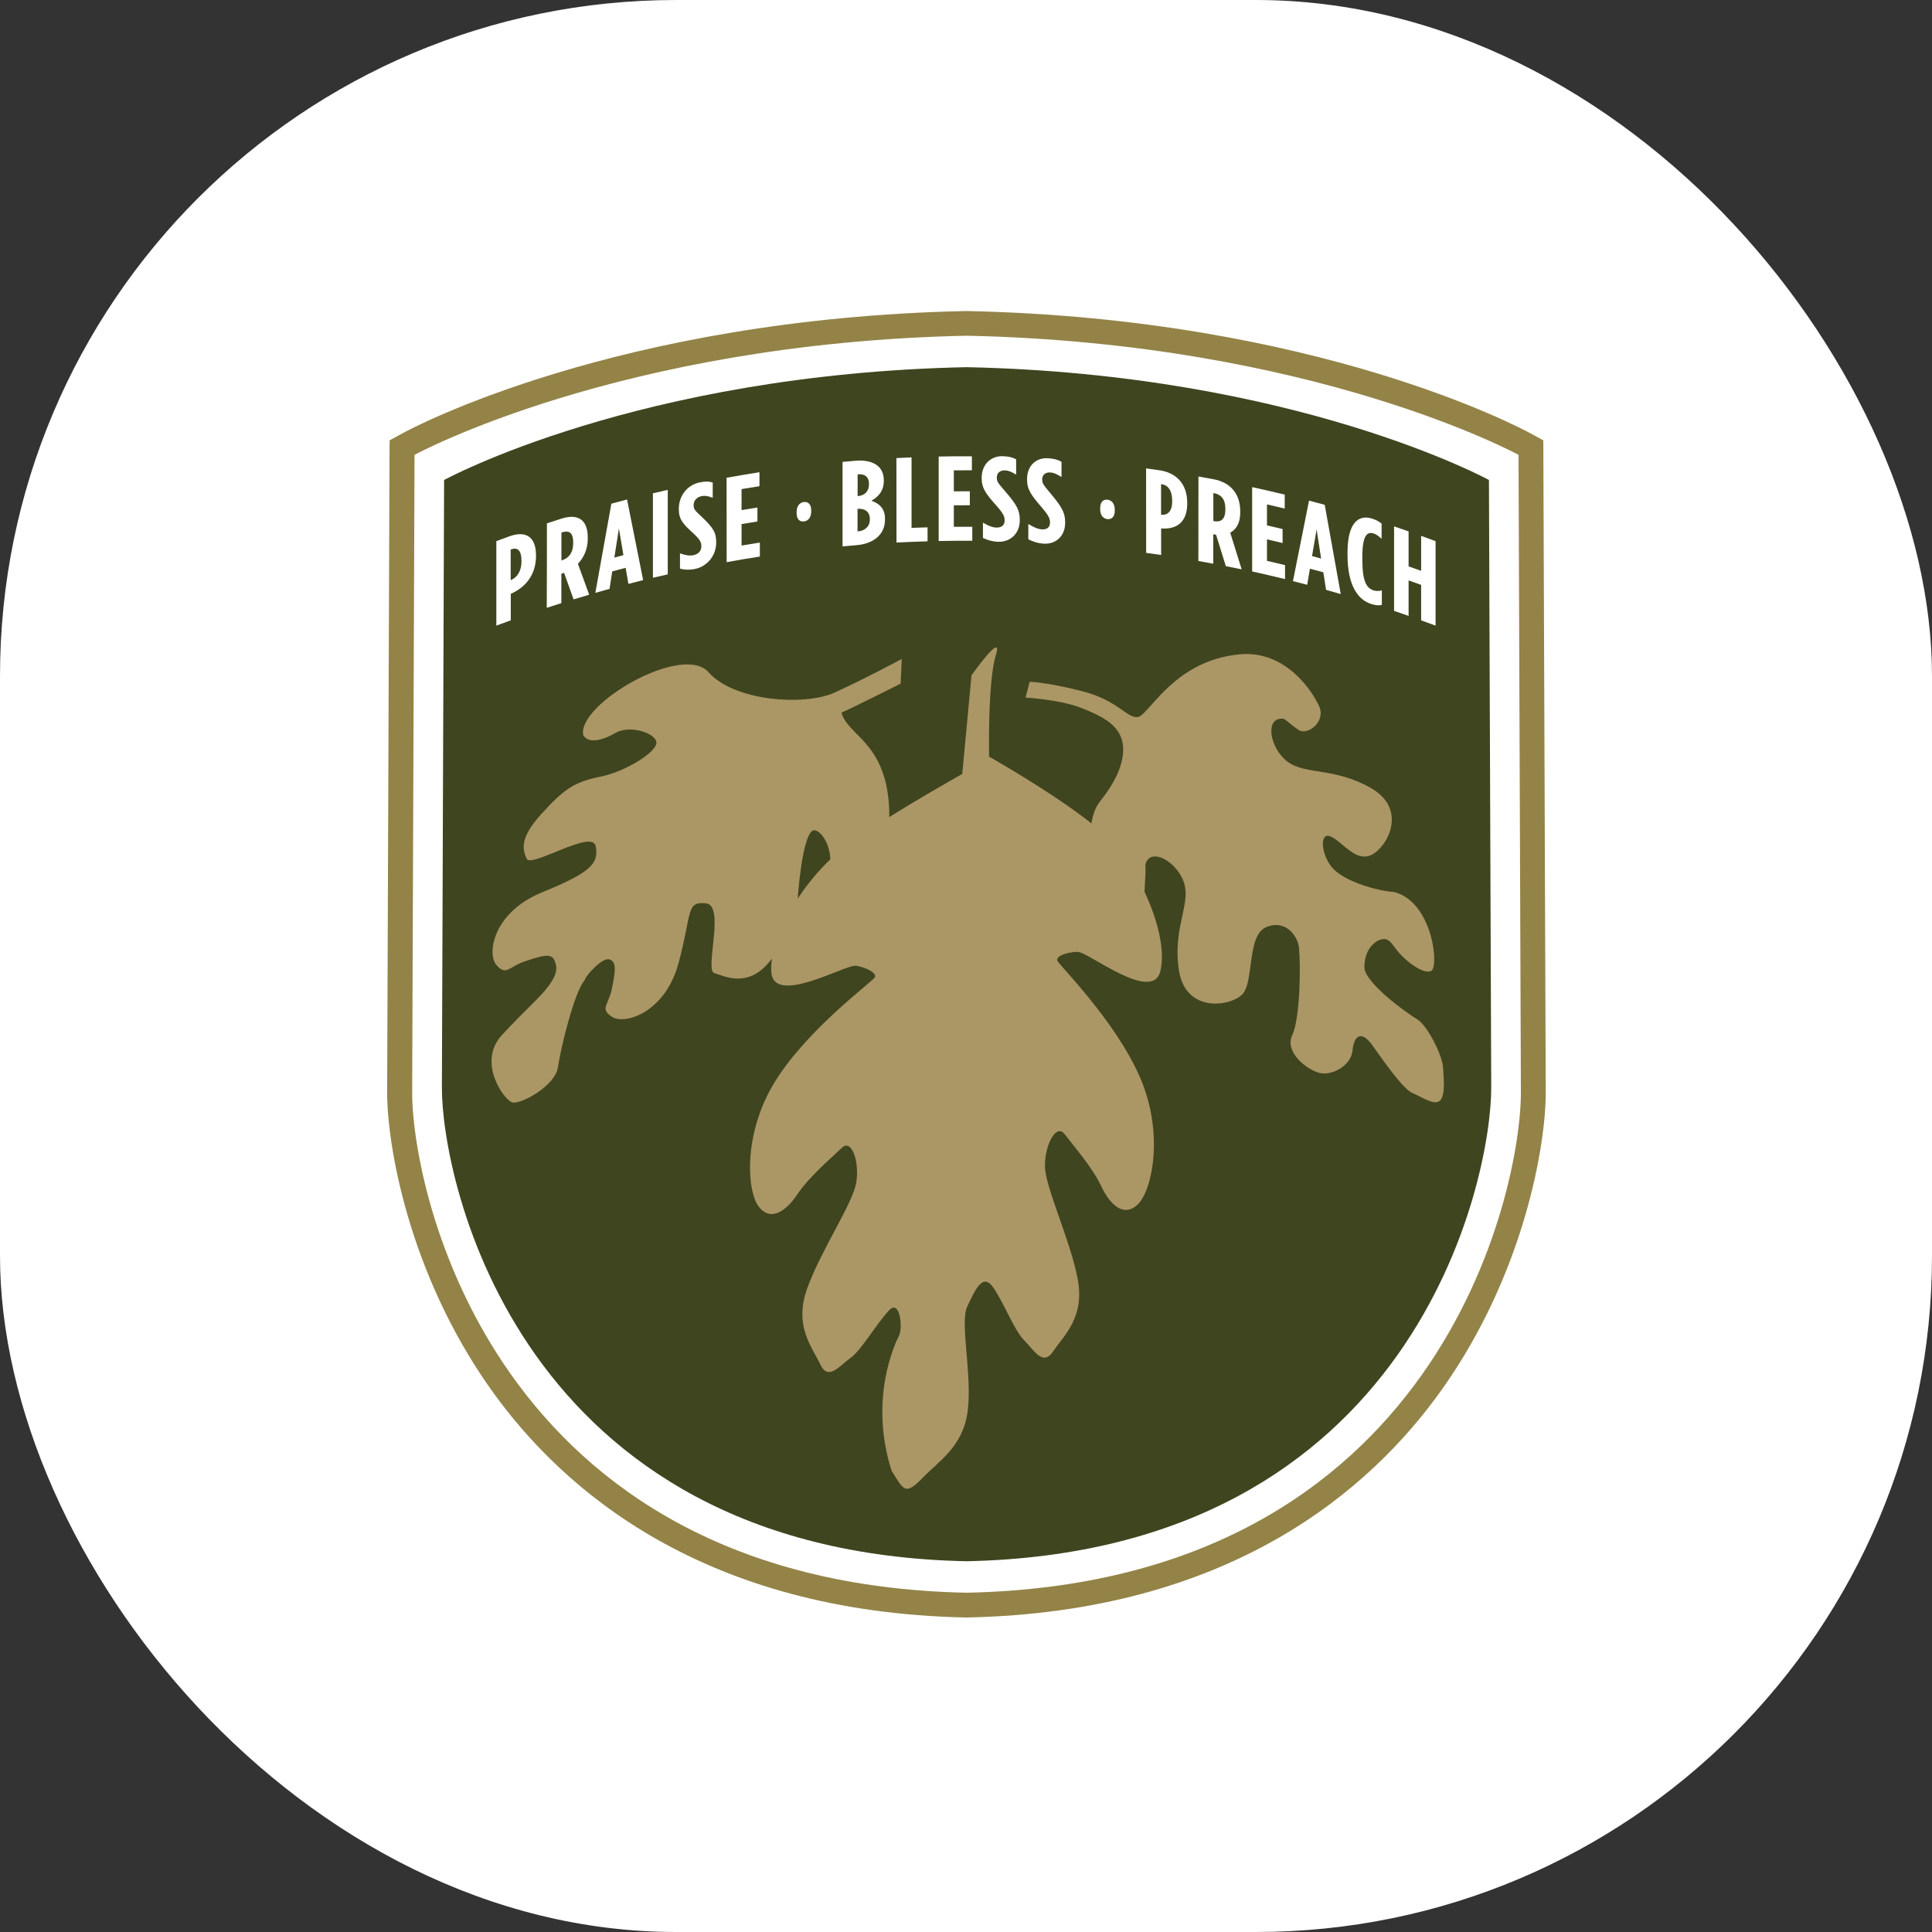 <svg xmlns="http://www.w3.org/2000/svg" version="1.1" xmlns:xlink="http://www.w3.org/1999/xlink" width="1000" height="1000"><rect width="100%" height="100%" fill="#333333" stroke="none"/><g clip-path="url(#SvgjsClipPath1007)"><rect width="1000" height="1000" fill="#ffffff"></rect><g transform="matrix(2.333,0,0,2.333,150,150)"><svg xmlns="http://www.w3.org/2000/svg" version="1.1" xmlns:xlink="http://www.w3.org/1999/xlink" width="300" height="300"><svg id="Layer_1" xmlns="http://www.w3.org/2000/svg" version="1.1" viewBox="0 0 300 300">
  <!-- Generator: Adobe Illustrator 29.6.1, SVG Export Plug-In . SVG Version: 2.1.1 Build 9)  -->
  <path d="M266.041,42.195s-42.911-23.49-115.904-25.031c-73.01,1.542-115.903,25.031-115.903,25.031,0,0-.402,114.4-.49,134.737-.088,20.354,16.835,103.105,116.393,105.149,99.576-2.044,116.498-84.795,116.411-105.149-.088-20.355-.507-134.737-.507-134.737Z" fill="#3f451f"></path>
  <path d="M150.138,10.187c77.124,1.611,122.466,26.435,122.466,26.435,0,0,.438,119.856.525,141.354.087,21.498-17.797,108.944-122.991,111.091-105.193-2.166-123.078-89.594-122.99-111.091.088-21.498.525-141.354.525-141.354,0,0,45.343-24.806,122.465-26.435ZM150.138,4.713h-.122C72.421,6.342,26.885,30.802,24.995,31.841l-2.853,1.559-.018,3.222s-.437,119.856-.525,141.354c-.052,11.519,4.69,40.154,23.013,65.965,15.925,22.434,47.128,49.422,105.386,50.618h.245c58.258-1.196,89.478-28.184,105.386-50.618,18.323-25.811,23.065-54.446,23.013-65.965-.088-21.498-.525-141.354-.525-141.354l-.017-3.222-2.853-1.559c-1.907-1.039-47.425-25.499-125.038-27.128h-.071Z" fill="#938347"></path>
  <path d="M255.854,172.453c-.158-2.598-3.448-9.25-5.74-10.619-2.31-1.368-11.708-8.09-11.708-11.589,0-3.499,1.959-5.629,3.657-6.098,1.698-.45,2.188.607,3.728,2.582,1.54,1.975,5.548,5.179,7.403,4.417,1.854-.763.402-15.296-8.156-17.531-4.007-.294-10.64-2.286-13.405-5.023-2.765-2.738-3.378-8.384-.77-7.328,2.625,1.074,5.548,5.803,9.083,4.123,3.535-1.68,8.155-10.065,0-14.793-8.155-4.73-14.63-2.893-18.638-5.942-4.008-3.049-5.092-10.065-.77-9.459,1.226.762,1.226,1.074,3.238,2.442,1.995,1.369,6.108-1.819,4.62-5.179-1.487-3.361-7.402-12.49-17.553-11.589-14.858,1.316-20.282,13.72-22.75,13.927-2.468.208-4.323-3.655-12.127-5.699-7.805-2.026-11.813-2.131-11.813-2.131l-.928,3.499s7.595.45,12.32,2.286c4.725,1.836,7.507,3.499,8.733,6.219,1.225,2.702,1.032,7.604-4.445,14.43-1.068,1.316-1.68,3.048-1.978,4.989-8.803-6.999-22.715-14.811-22.715-14.811,0,0-.315-16.664,1.487-22.45s-5.39,4.417-5.39,4.417c0,0-.804,8.696-2.047,21.878-2.748,1.542-9.625,5.457-16.188,9.563,0-.97-.017-1.975-.088-3.014-1.05-13.668-9.1-15.071-10.535-20.164,1.033-.346,13.143-6.426,13.143-6.426l.245-5.474s-8.54,4.591-15.015,7.501c-6.474,2.911-22.085,1.958-27.86-4.573s-29.172,7.119-27.79,13.963c1.278,2.148,4.725.935,7.105-.468,2.975-1.732,8.365-.26,9.083,1.819.717,2.096-6.633,6.721-12.425,7.882-5.793,1.16-8.138,2.841-13.02,8.228-4.883,5.37-4.253,7.881-3.29,9.978s14.578-6.652,15.313-2.806c.735,3.846-1.085,5.838-11.883,10.238-10.815,4.4-12.338,13.58-10.15,16.127,2.188,2.546,2.765.364,6.248-.779,3.483-1.16,5.88-1.992,6.615-.294.735,1.68.63,3.135-1.295,5.751-1.925,2.599-4.725,4.816-10.325,10.845-5.6,6.045.455,14.447,2.275,14.966,1.82.537,9.538-3.654,10.133-7.777.595-4.124,3.588-16.665,5.95-19.35.227-1.056,3.885-5.041,5.443-4.607,1.785.502,1.278,2.98.578,6.531-.7,3.551-2.8,4.417.052,6.236,2.835,1.801,11.83-.919,14.787-12.109,2.976-11.191,1.593-13.511,6.003-13.096,4.41.416-.351,14.828,1.89,15.486,2.222.659,7.21,3.308,11.952-2.2.315-.364.56-.676.84-1.006-.158,1.04-.21,2.027-.158,2.962.508,7.657,16.538-1.766,18.83-1.385,2.257.38,4.725,1.628,4.113,2.615-.612.987-14.805,11.364-22.032,22.936-7.21,11.571-6.335,24.339-3.745,27.82,2.59,3.465,6.038,1.213,8.662-2.72,2.625-3.933,7.63-8.124,9.818-10.255,2.187-2.149,4.025,3.221,3.167,7.881-.857,4.66-7.892,15.019-10.867,23.369-2.993,8.35,1.155,12.975,2.905,16.768,1.767,3.811,4.305.33,6.773-1.455,2.45-1.785,5.46-7.206,8.452-10.463,2.468-2.685,3.15,3.777,2.257,5.56-.892,1.785-6.72,14.031-1.645,29.986,2.625,4.123,2.922,5.647,6.773,1.68,3.85-3.967,9.101-7.068,10.115-14.985,1.033-7.934-1.785-19.626-.105-23.126,1.698-3.499,3.395-7.778,5.845-4.123,2.468,3.655,4.62,9.459,6.773,11.589,2.152,2.131,4.165,5.942,6.475,2.442,2.31-3.499,7.088-7.466,5.39-16.162-1.68-8.696-7.088-19.973-7.227-24.702-.158-4.73,2.467-9.77,4.322-7.328s6.16,7.328,8.155,11.589c2.013,4.261,5.093,7.015,8.173,3.967,3.08-3.049,5.845-15.556.455-28.063-5.39-12.508-17.868-24.859-18.34-25.915-.455-1.074,2.152-1.94,4.462-1.992,2.31-.053,16.765,11.641,18.41,4.14,1.016-4.643-.63-11.259-3.552-17.444.14-2.737.297-5.319.175-5.993.997-4.193,7.21-.676,8.628,4.14,1.417,4.799-2.643,10.116-1.155,19.349,1.487,9.251,11.06,8.021,13.93,5.353,2.853-2.668.98-13.269,5.477-15.053,4.498-1.785,6.983,2.269,7.21,4.607.385,3.915.28,15.626-1.505,19.402-1.785,3.777,3.377,7.778,6.16,8.384,2.765.607,6.93-1.68,7.227-5.04.315-3.361,2.013-4.417,4.323-1.213,2.31,3.205,6.772,9.753,8.942,10.671,2.152.918,4.935,2.893,6.16,1.68,1.208-1.264.805-4.815.648-7.414ZM116.483,119.913c1.715.33,3.413,3.569,3.43,6.462-2.607,2.46-5.11,5.492-7.227,8.696.42-5.889,1.662-15.572,3.798-15.158Z" fill="#ab9665"></path>
  <path d="M45.822,55.765c.945-.364,1.907-.71,2.853-1.057,3.482-1.265,5.95-.156,5.95,4.244v.052c0,4.227-2.328,7.016-5.583,8.436h-.018v5.89c-1.068.381-2.135.78-3.202,1.178v-18.743ZM49.042,64.409c1.33-.554,2.362-1.906,2.362-4.192v-.052c0-2.39-.892-3.083-2.293-2.581-.035.017-.07.017-.105.035v6.808c.017-.017.035-.017.035-.017Z" fill="#fff"></path>
  <path d="M57.043,51.814c1.102-.364,2.223-.728,3.325-1.074,3.308-1.039,5.74.017,5.74,4.227v.243c0,2.442-.963,4.279-2.188,5.578.84,2.287,1.663,4.573,2.503,6.86-1.155.329-2.31.676-3.465,1.039-.7-1.957-1.4-3.932-2.1-5.89-.017,0-.053.017-.053.017-.193.052-.367.121-.56.173v6.531c-1.085.346-2.153.693-3.238,1.039.035-6.254.035-12.49.035-18.743ZM60.438,59.99c1.4-.45,2.433-1.594,2.433-3.776v-.208c0-2.356-1.12-2.633-2.52-2.183-.035,0-.053.017-.088.017v6.219c.07-.035.122-.052.175-.069Z" fill="#fff"></path>
  <path d="M71.34,47.453c1.155-.312,2.328-.624,3.483-.935,1.19,5.959,2.38,11.918,3.57,17.895-1.085.277-2.187.554-3.272.832-.21-1.195-.42-2.373-.612-3.569-.998.26-1.978.52-2.975.797-.193,1.299-.385,2.581-.595,3.88-1.05.295-2.1.589-3.15.883,1.19-6.583,2.362-13.183,3.552-19.783ZM74.017,58.869c-.333-1.975-.665-3.95-.998-5.924-.332,2.148-.683,4.313-1.015,6.461.665-.173,1.348-.364,2.013-.537Z" fill="#fff"></path>
  <path d="M80.563,45.148c1.102-.26,2.187-.52,3.29-.762v18.743c-1.102.243-2.187.502-3.29.762v-18.743Z" fill="#fff"></path>
  <path d="M86.567,61.862v-3.395c1.155.416,2.083.589,2.975.416.945-.191,1.767-.814,1.767-1.957v-.052c0-.849-.28-1.455-1.837-2.893-2.24-2.044-3.168-3.049-3.168-5.318v-.052c0-2.997,1.978-5.335,4.603-5.872,1.33-.277,2.117-.243,2.922.017v3.395c-1.033-.398-1.645-.537-2.52-.364-.928.191-1.715.935-1.715,1.957v.052c0,.883.263,1.143,1.838,2.616,2.607,2.46,3.167,3.499,3.167,5.647v.052c0,2.945-2.083,5.283-4.69,5.82-1.295.26-2.398.191-3.343-.069Z" fill="#fff"></path>
  <path d="M96.902,41.7c2.432-.433,4.865-.849,7.298-1.23v3.101c-1.331.208-2.661.416-3.973.641v4.66c1.173-.191,2.345-.381,3.518-.572v3.101c-1.172.191-2.344.381-3.518.572v4.764c1.348-.225,2.695-.45,4.06-.658v3.101c-2.468.381-4.917.797-7.368,1.247-.017-6.236-.017-12.472-.017-18.726Z" fill="#fff"></path>
  <path d="M112.443,49.561v-.26c0-1.334.683-2.113,1.61-2.217.928-.121,1.628.485,1.628,1.836v.26c0,1.334-.682,2.113-1.628,2.217-.927.104-1.61-.502-1.61-1.836Z" fill="#fff"></path>
  <path d="M122.634,38.182c.963-.087,1.942-.173,2.905-.26,3.238-.277,6.247.832,6.247,4.313v.139c0,2.408-1.4,3.672-2.765,4.417,1.628.589,3.028,1.594,3.028,3.984v.243c0,3.326-2.643,5.353-6.37,5.647-1.015.087-2.029.173-3.045.26v-18.743ZM126.03,45.769c1.487-.121,2.468-1.022,2.468-2.65v-.052c0-1.628-.998-2.252-2.468-2.131h-.053v4.85c.017-.017.034-.017.053-.017ZM126.047,53.599c1.54-.121,2.643-1.091,2.643-2.633v-.139c0-1.559-1.102-2.356-2.643-2.235h-.088v5.006c.035.017.071.017.088,0Z" fill="#fff"></path>
  <path d="M134.582,37.334c1.12-.052,2.24-.104,3.36-.156v15.643c1.172-.052,2.363-.087,3.553-.121v3.101c-2.293.069-4.603.156-6.896.277-.017-6.254-.017-12.507-.017-18.743Z" fill="#fff"></path>
  <path d="M143.961,36.99c2.45-.052,4.917-.069,7.367-.052v3.101c-1.33,0-2.677,0-4.007.017v4.66c1.189-.017,2.362-.017,3.552-.017v3.101c-1.19,0-2.363,0-3.552.017v4.764c1.364-.017,2.729-.017,4.095,0v3.101c-2.485-.017-4.97,0-7.455.052v-18.743Z" fill="#fff"></path>
  <path d="M153.778,55.056v-3.395c1.19.693,2.118,1.074,3.028,1.091.963.017,1.786-.416,1.786-1.559v-.052c0-.849-.28-1.507-1.873-3.309-2.276-2.564-3.22-3.776-3.22-6.046v-.052c0-2.997,2.013-4.885,4.673-4.816,1.348.035,2.152.26,2.975.693v3.395c-1.033-.624-1.68-.918-2.555-.935-.945-.035-1.733.537-1.733,1.559v.052c0,.883.28,1.213,1.873,3.049,2.643,3.049,3.22,4.244,3.22,6.375v.052c0,2.945-2.118,4.816-4.761,4.746-1.33-.052-2.45-.381-3.413-.849Z" fill="#fff"></path>
  <path d="M163.846,55.352v-3.395c1.19.728,2.117,1.143,3.028,1.195.962.052,1.785-.347,1.785-1.49v-.052c0-.849-.28-1.524-1.873-3.378-2.275-2.65-3.22-3.88-3.22-6.167v-.052c0-2.997,2.012-4.816,4.673-4.642,1.347.087,2.135.329,2.975.779v3.395c-1.05-.658-1.68-.97-2.556-1.022-.927-.052-1.732.485-1.732,1.507v.052c0,.883.28,1.213,1.873,3.118,2.643,3.135,3.22,4.348,3.22,6.479v.052c0,2.945-2.117,4.746-4.742,4.591-1.33-.087-2.468-.468-3.43-.97Z" fill="#fff"></path>
  <path d="M179.789,48.679v-.26c0-1.334.683-1.957,1.611-1.853.927.104,1.627.866,1.627,2.2v.26c0,1.334-.682,1.94-1.627,1.854-.928-.104-1.611-.866-1.611-2.2Z" fill="#fff"></path>
  <path d="M189.973,39.622c.997.139,1.978.277,2.975.416,3.623.537,6.16,2.893,6.16,7.276v.052c0,4.227-2.38,5.838-5.775,5.578h-.017v5.89c-1.102-.156-2.222-.312-3.326-.468-.017-6.254-.017-12.49-.017-18.743ZM193.316,49.912c1.4.121,2.45-.693,2.45-2.98v-.052c0-2.39-.927-3.551-2.363-3.759-.034,0-.07-.017-.104-.017v6.808h.017Z" fill="#fff"></path>
  <path d="M201.591,41.42c1.138.208,2.275.416,3.413.624,3.395.641,5.862,2.928,5.862,7.137v.243c0,2.442-.979,3.776-2.222,4.469.84,2.702,1.698,5.422,2.537,8.124-1.172-.243-2.345-.485-3.518-.71-.717-2.321-1.435-4.643-2.152-6.947-.017,0-.053-.017-.053-.017-.192-.035-.385-.069-.577-.104v6.531c-1.102-.208-2.205-.416-3.307-.606.017-6.236.017-12.49.017-18.743ZM205.073,51.329c1.435.277,2.485-.347,2.485-2.546v-.208c0-2.356-1.137-3.205-2.572-3.465-.035,0-.053-.017-.088-.017v6.219c.053-.017.105,0,.175.017Z" fill="#fff"></path>
  <path d="M213.506,43.777c2.415.52,4.813,1.091,7.228,1.663v3.101c-1.313-.312-2.625-.624-3.938-.935v4.66c1.155.26,2.31.537,3.465.814v3.101c-1.155-.277-2.31-.554-3.465-.814v4.764c1.348.312,2.678.624,4.008.953v3.101c-2.432-.589-4.865-1.161-7.298-1.698v-18.709Z" fill="#fff"></path>
  <path d="M226.128,46.772c1.155.312,2.327.624,3.482.935,1.19,6.6,2.363,13.2,3.553,19.8-1.085-.312-2.17-.624-3.255-.935-.21-1.299-.402-2.598-.612-3.898-.98-.277-1.978-.537-2.975-.797-.193,1.195-.403,2.373-.595,3.569-1.05-.277-2.1-.554-3.168-.814,1.208-5.959,2.398-11.918,3.57-17.86ZM228.806,59.625c-.332-2.148-.665-4.313-.997-6.461-.332,1.975-.683,3.95-1.016,5.907.683.191,1.348.364,2.013.554Z" fill="#fff"></path>
  <path d="M234.666,58.918v-.641c0-6.583,2.432-8.471,5.442-7.518.91.295,1.436.572,2.118,1.109v3.378c-.665-.624-1.19-1.005-1.803-1.195-1.435-.45-2.468.502-2.468,5.197v.693c0,4.954,1.033,6.288,2.52,6.756.507.156,1.138.173,1.803-.017v3.222c-.735.191-1.452.087-2.38-.208-2.975-.935-5.232-4.244-5.232-10.775Z" fill="#fff"></path>
  <path d="M244.995,52.493c1.067.364,2.152.728,3.22,1.109v7.761c.928.329,1.855.658,2.783.987v-7.761c1.067.381,2.135.78,3.202,1.178v18.743c-1.067-.398-2.135-.797-3.202-1.178v-7.865c-.928-.329-1.855-.658-2.783-.987v7.865c-1.067-.381-2.135-.745-3.22-1.109v-18.743Z" fill="#fff"></path>
</svg></svg></g></g><defs><clipPath id="SvgjsClipPath1007"><rect width="1000" height="1000" x="0" y="0" rx="350" ry="350"></rect></clipPath></defs></svg>